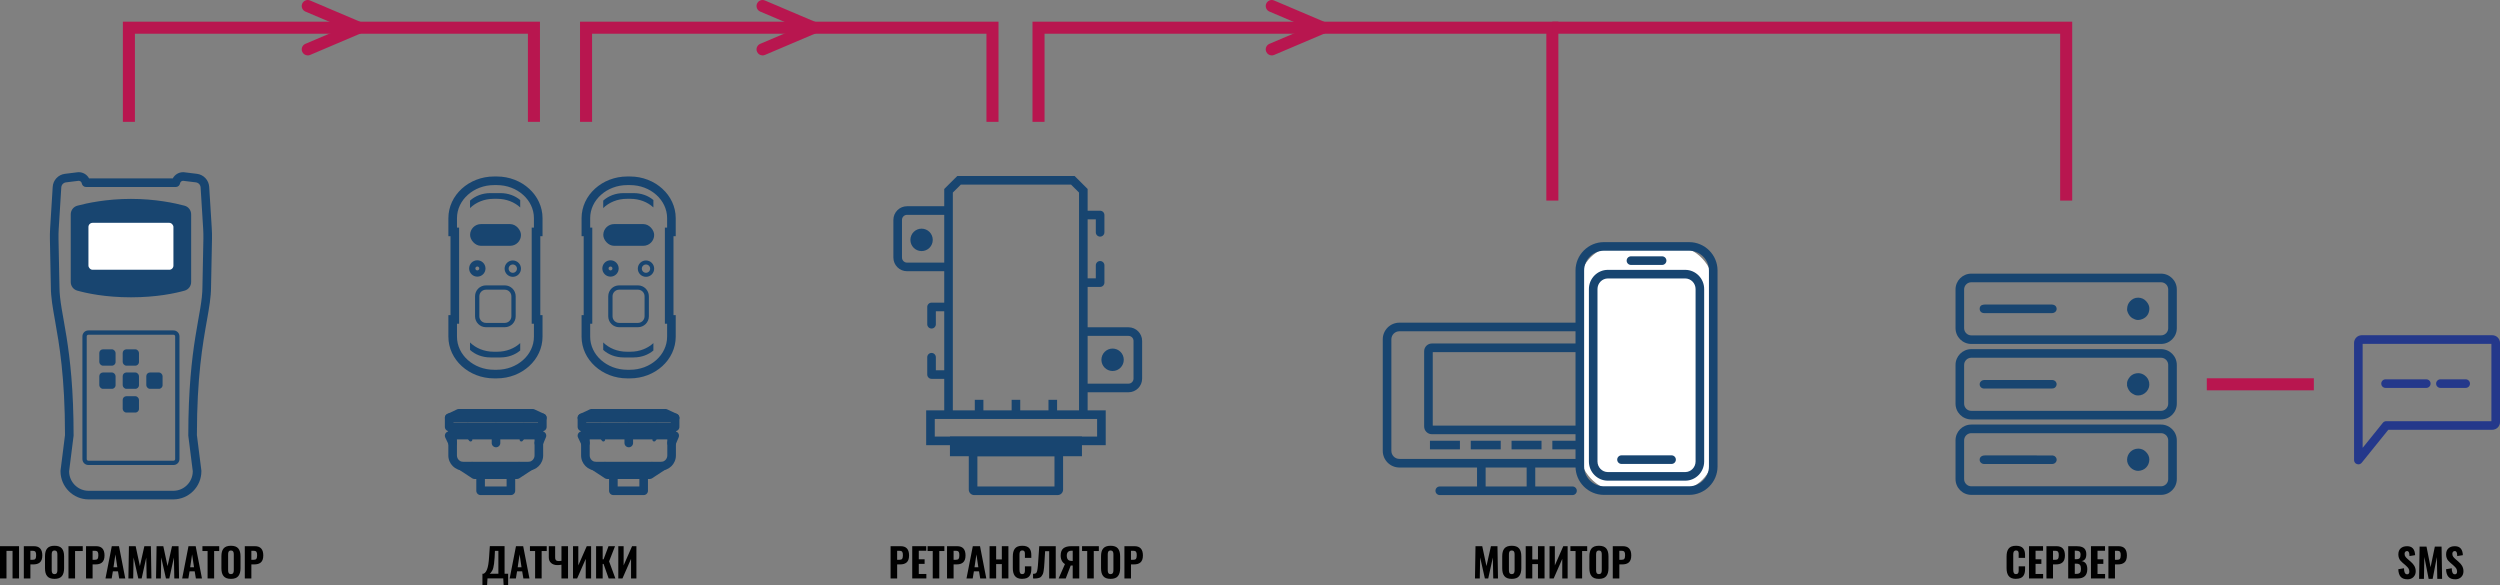 <?xml version="1.0" encoding="UTF-8"?> <svg xmlns="http://www.w3.org/2000/svg" id="Layer_2" data-name="Layer 2" viewBox="0 0 1894.13 443.34"><rect x="0" y="0" width="1894.13" height="443.34" fill="#808080" stroke="none"/><defs><style> .cls-1 { fill: #fff; } .cls-2 { fill: #b8164f; } .cls-3 { fill: #24388b; } .cls-4 { fill: #184570; } </style></defs><g id="Layer_1-2" data-name="Layer 1"><g><path d="m1823.99,438.91c-2.27,0-3.97-.62-5.09-1.87-1.12-1.25-1.73-3.16-1.83-5.75l4.31-.77c.02,1.52.22,2.67.61,3.44s.99,1.16,1.79,1.16c.58,0,1-.19,1.26-.56s.39-.86.39-1.44c0-.96-.21-1.77-.63-2.43-.42-.65-1.09-1.38-2.01-2.19l-2.62-2.27c-.67-.58-1.21-1.12-1.61-1.63-.41-.51-.75-1.15-1.03-1.93-.28-.78-.42-1.65-.42-2.6,0-1.98.58-3.51,1.75-4.59,1.17-1.09,2.78-1.63,4.82-1.64.69,0,1.32.07,1.89.21.57.14,1.06.32,1.47.56.41.24.77.53,1.08.88.31.35.57.72.77,1.1.2.38.36.81.5,1.28.14.48.24.93.29,1.36.06.43.1.89.13,1.39l-4.28.68c-.02-.5-.04-.92-.07-1.25-.03-.33-.09-.68-.17-1.04-.08-.36-.19-.64-.33-.84-.14-.2-.32-.37-.56-.49-.24-.13-.52-.18-.84-.16-.55.03-.98.24-1.28.63-.3.39-.45.87-.45,1.43,0,.44.05.84.15,1.2.1.36.27.7.51,1.02.24.32.45.58.64.78.19.2.47.46.83.8l2.58,2.24c.55.49,1.03.97,1.44,1.43.41.46.79.99,1.16,1.58.36.59.64,1.24.83,1.95s.29,1.46.29,2.26c0,1.78-.58,3.24-1.73,4.38-1.15,1.14-2.67,1.71-4.55,1.71Z"></path><path d="m1832.82,438.58l.4-24.44h5.23l3.08,15.6,3.24-15.6h5.09l.4,24.44h-3.64l-.34-16.5-3.17,16.5h-3.04l-3.26-16.59-.31,16.59h-3.69Z"></path><path d="m1860.17,438.91c-2.27,0-3.97-.62-5.09-1.87-1.12-1.25-1.73-3.16-1.83-5.75l4.31-.77c.02,1.52.22,2.67.61,3.44s.99,1.16,1.79,1.16c.58,0,1-.19,1.26-.56s.39-.86.39-1.44c0-.96-.21-1.77-.63-2.43-.42-.65-1.09-1.38-2.01-2.19l-2.62-2.27c-.67-.58-1.21-1.12-1.61-1.63-.41-.51-.75-1.15-1.03-1.93-.28-.78-.42-1.65-.42-2.6,0-1.98.58-3.51,1.75-4.59,1.17-1.09,2.78-1.63,4.82-1.64.69,0,1.32.07,1.89.21.57.14,1.06.32,1.47.56.41.24.77.53,1.08.88.31.35.57.72.77,1.1.2.38.36.81.5,1.28.14.48.24.93.29,1.36.06.43.1.89.13,1.39l-4.28.68c-.02-.5-.04-.92-.07-1.25-.03-.33-.09-.68-.17-1.04-.08-.36-.19-.64-.33-.84-.14-.2-.32-.37-.56-.49-.24-.13-.52-.18-.84-.16-.55.03-.98.24-1.28.63-.3.39-.45.87-.45,1.43,0,.44.05.84.15,1.2.1.36.27.7.51,1.02.24.32.45.58.64.78.19.2.47.46.83.8l2.58,2.24c.55.49,1.03.97,1.44,1.43.41.46.79.99,1.16,1.58.36.59.64,1.24.83,1.95s.29,1.46.29,2.26c0,1.78-.58,3.24-1.73,4.38-1.15,1.14-2.67,1.71-4.55,1.71Z"></path></g><polygon class="cls-2" points="409.1 92.32 399.97 92.32 399.97 25.55 102.22 25.55 102.22 92.32 93.09 92.32 93.09 16.43 409.1 16.43 409.1 92.32"></polygon><polygon class="cls-2" points="756.52 92.32 747.39 92.32 747.39 25.55 448.59 25.55 448.59 92.32 439.46 92.32 439.46 16.43 756.52 16.43 756.52 92.32"></polygon><polygon class="cls-2" points="1180.7 151.98 1171.58 151.98 1171.58 25.55 791.4 25.55 791.4 92.32 782.27 92.32 782.27 16.43 1180.7 16.43 1180.7 151.98"></polygon><polygon class="cls-2" points="1570.01 151.98 1560.88 151.98 1560.88 25.55 1176.14 25.55 1176.14 16.43 1570.01 16.43 1570.01 151.98"></polygon><g id="TPMS-TSI-2"><path class="cls-4" d="m376.4,286.68h-2.03c-19.11,0-34.65-14.16-34.65-31.57v-16.37h1.6v-59.78h-1.6v-13.68c0-17.41,15.54-31.57,34.65-31.57h2.03c19.11,0,34.65,14.16,34.65,31.57v13.68h-1.69v59.78h1.69v16.37c0,17.41-15.54,31.57-34.65,31.57Zm-30.16-41.42v9.85c0,13.81,12.62,25.05,28.13,25.05h2.03c15.51,0,28.13-11.24,28.13-25.05v-9.85h-1.69v-72.82h1.69v-7.16c0-13.81-12.62-25.05-28.13-25.05h-2.03c-15.51,0-28.13,11.24-28.13,25.05v7.16h1.6v72.82h-1.6Z"></path><path class="cls-4" d="m379.25,146.31h-7.75c-6.07,0-11.54,2.19-15.38,5.7v5.65c4.32-4.29,10.73-7.02,17.89-7.02h2.74c6.89,0,13.08,2.52,17.39,6.53v-5.6c-3.81-3.24-9.07-5.25-14.88-5.25Z"></path><path class="cls-4" d="m379.25,270.81h-7.75c-6.07,0-11.54-2.19-15.38-5.7v-5.65c4.32,4.29,10.73,7.02,17.89,7.02h2.74c6.89,0,13.08-2.52,17.39-6.53v5.6c-3.81,3.24-9.07,5.25-14.88,5.25Z"></path><rect class="cls-4" x="356.17" y="169.78" width="38.55" height="16.46" rx="8.23" ry="8.23"></rect><path class="cls-4" d="m382.45,247.91h-14.27c-4.56,0-8.26-3.71-8.26-8.26v-15.17c0-4.56,3.71-8.26,8.26-8.26h14.27c4.56,0,8.26,3.71,8.26,8.26v15.17c0,4.56-3.71,8.26-8.26,8.26Zm-14.27-28.43c-2.76,0-5,2.24-5,5v15.17c0,2.76,2.24,5,5,5h14.27c2.76,0,5-2.24,5-5v-15.17c0-2.76-2.24-5-5-5h-14.27Z"></path><path class="cls-4" d="m361.64,197.2c-3.43,0-6.2,2.78-6.2,6.2s2.78,6.2,6.2,6.2,6.2-2.78,6.2-6.2-2.78-6.2-6.2-6.2Zm0,7.68c-.82,0-1.48-.66-1.48-1.48s.66-1.48,1.48-1.48,1.48.66,1.48,1.48-.66,1.48-1.48,1.48Z"></path><path class="cls-4" d="m388.52,197.34c-3.43,0-6.2,2.78-6.2,6.2s2.78,6.2,6.2,6.2,6.2-2.78,6.2-6.2-2.78-6.2-6.2-6.2Zm0,9.35c-1.74,0-3.15-1.41-3.15-3.15s1.41-3.15,3.15-3.15,3.15,1.41,3.15,3.15-1.41,3.15-3.15,3.15Z"></path></g><g id="TPMS-TSI-2-2" data-name="TPMS-TSI-2"><path class="cls-4" d="m477.31,286.68h-2.03c-19.11,0-34.65-14.16-34.65-31.57v-16.37h1.6v-59.78h-1.6v-13.68c0-17.41,15.54-31.57,34.65-31.57h2.03c19.11,0,34.65,14.16,34.65,31.57v13.68h-1.69v59.78h1.69v16.37c0,17.41-15.54,31.57-34.65,31.57Zm-30.16-41.42v9.85c0,13.81,12.62,25.05,28.13,25.05h2.03c15.51,0,28.13-11.24,28.13-25.05v-9.85h-1.69v-72.82h1.69v-7.16c0-13.81-12.62-25.05-28.13-25.05h-2.03c-15.51,0-28.13,11.24-28.13,25.05v7.16h1.6v72.82h-1.6Z"></path><path class="cls-4" d="m480.16,146.31h-7.75c-6.07,0-11.54,2.19-15.38,5.7v5.65c4.32-4.29,10.73-7.02,17.89-7.02h2.74c6.89,0,13.08,2.52,17.39,6.53v-5.6c-3.81-3.24-9.07-5.25-14.88-5.25Z"></path><path class="cls-4" d="m480.16,270.81h-7.75c-6.07,0-11.54-2.19-15.38-5.7v-5.65c4.32,4.29,10.73,7.02,17.89,7.02h2.74c6.89,0,13.08-2.52,17.39-6.53v5.6c-3.81,3.24-9.07,5.25-14.88,5.25Z"></path><rect class="cls-4" x="457.08" y="169.78" width="38.55" height="16.46" rx="8.23" ry="8.23"></rect><path class="cls-4" d="m483.36,247.91h-14.27c-4.56,0-8.26-3.71-8.26-8.26v-15.17c0-4.56,3.71-8.26,8.26-8.26h14.27c4.56,0,8.26,3.71,8.26,8.26v15.17c0,4.56-3.71,8.26-8.26,8.26Zm-14.27-28.43c-2.76,0-5,2.24-5,5v15.17c0,2.76,2.24,5,5,5h14.27c2.76,0,5-2.24,5-5v-15.17c0-2.76-2.24-5-5-5h-14.27Z"></path><path class="cls-4" d="m462.55,197.2c-3.43,0-6.2,2.78-6.2,6.2s2.78,6.2,6.2,6.2,6.2-2.78,6.2-6.2-2.78-6.2-6.2-6.2Zm0,7.68c-.82,0-1.48-.66-1.48-1.48s.66-1.48,1.48-1.48,1.48.66,1.48,1.48-.66,1.48-1.48,1.48Z"></path><path class="cls-4" d="m489.43,197.34c-3.43,0-6.2,2.78-6.2,6.2s2.78,6.2,6.2,6.2,6.2-2.78,6.2-6.2-2.78-6.2-6.2-6.2Zm0,9.35c-1.74,0-3.15-1.41-3.15-3.15s1.41-3.15,3.15-3.15,3.15,1.41,3.15,3.15-1.41,3.15-3.15,3.15Z"></path></g><g id="TPMS_Program"><path class="cls-4" d="m144.82,213.68c0,3.03-2.01,5.69-4.92,6.51-6.97,1.97-21.09,5.07-40.69,5.07s-33.72-3.11-40.69-5.07c-2.91-.82-4.92-3.47-4.92-6.51v-51.31c0-3.05,2.04-5.73,4.98-6.52,7.29-1.96,22.04-5.16,40.63-5.16s33.34,3.2,40.63,5.16c2.94.79,4.98,3.47,4.98,6.52v51.31Z"></path><path class="cls-4" d="m138.73,136.98l9.69,1.19c1.94.24,3.44,1.83,3.57,3.8l1.94,31.24c.16,2.61.22,5.22.17,7.83l-.72,36.22c0,20.68-10.72,43.03-10.72,112.81l3.4,26.95c0,8.19-6.62,14.83-14.78,14.83h-64.13c-8.16,0-14.78-6.64-14.78-14.83l3.4-26.95c0-69.77-10.72-92.13-10.72-112.81l-.72-36.22c-.05-2.61,0-5.23.17-7.83l1.94-31.24c.12-1.96,1.62-3.56,3.56-3.8l9.64-1.19c1.15,0,2.13.83,2.33,1.97.27,1.58,1.64,2.74,3.24,2.74h67.97c1.6,0,2.97-1.16,3.24-2.74.19-1.14,1.18-1.97,2.33-1.97m.4-6.52h-.4c-3.37,0-6.34,1.87-7.85,4.72h-63.41c-1.5-2.84-4.47-4.72-7.85-4.72h-.4l-.4.05-9.64,1.19c-5.06.62-8.96,4.77-9.27,9.86l-1.94,31.24c-.17,2.77-.23,5.59-.18,8.37l.72,36.15c0,7.84,1.4,15.67,3.16,25.57,3.18,17.91,7.54,42.41,7.56,86.76l-3.35,26.54-.05.41v.41c0,11.77,9.56,21.35,21.3,21.35h64.13c11.75,0,21.3-9.58,21.3-21.35v-.41l-.05-.41-3.35-26.54c.03-44.34,4.38-68.85,7.56-86.76,1.76-9.9,3.15-17.73,3.16-25.57l.72-36.15c.06-2.78,0-5.59-.18-8.37l-1.94-31.24c-.32-5.09-4.22-9.24-9.28-9.86l-9.69-1.19-.4-.05h0Z"></path><rect class="cls-1" x="67.01" y="168.83" width="64.39" height="35.55" rx="3.13" ry="3.13"></rect><path class="cls-4" d="m131.49,352.31h-64.57c-2.47,0-4.48-2.01-4.48-4.48v-93c0-2.47,2.01-4.48,4.48-4.48h64.57c2.47,0,4.48,2.01,4.48,4.48v93c0,2.47-2.01,4.48-4.48,4.48Zm-64.57-98.69c-.67,0-1.22.55-1.22,1.22v93c0,.67.55,1.22,1.22,1.22h64.57c.67,0,1.22-.55,1.22-1.22v-93c0-.67-.55-1.22-1.22-1.22h-64.57Z"></path><g><rect class="cls-4" x="75.23" y="264.67" width="12.34" height="12.38" rx="2.77" ry="2.77"></rect><rect class="cls-4" x="92.96" y="264.67" width="12.34" height="12.38" rx="2.77" ry="2.77"></rect><rect class="cls-4" x="92.96" y="282.22" width="12.34" height="12.38" rx="2.77" ry="2.77"></rect><rect class="cls-4" x="92.96" y="300.19" width="12.34" height="12.38" rx="2.77" ry="2.77"></rect><rect class="cls-4" x="75.23" y="282.22" width="12.34" height="12.38" rx="2.77" ry="2.77"></rect><rect class="cls-4" x="110.84" y="282.22" width="12.34" height="12.38" rx="2.77" ry="2.77"></rect></g></g><g><polygon class="cls-4" points="824.05 314.17 817.53 314.17 817.53 145.89 811.48 139.86 727.98 139.86 721.92 145.89 721.92 314.17 715.4 314.17 715.4 143.18 725.29 133.34 814.17 133.34 824.05 143.18 824.05 314.17"></polygon><path class="cls-4" d="m837.75,337.29h-136.04v-26.38h136.04v26.38Zm-129.52-6.52h123v-13.34h-123v13.34Z"></path><path class="cls-4" d="m801.34,375.1h-63.23c-2.27,0-4.11-1.84-4.11-4.11v-31.84h71.45v31.84c0,2.27-1.84,4.11-4.11,4.11Zm-60.82-6.52h58.41v-22.92h-58.41v22.92Z"></path><g><rect class="cls-4" x="722.98" y="334.03" width="93.5" height="8.38"></rect><path class="cls-4" d="m819.74,345.66h-100.02v-14.89h100.02v14.89Zm-93.5-6.52h86.98v-1.86h-86.98v1.86Z"></path></g><path class="cls-4" d="m718.38,205.49h-31.18c-5.69,0-10.33-4.64-10.33-10.35v-28.54c0-5.71,4.63-10.35,10.33-10.35h31.18v6.52h-31.18c-2.1,0-3.81,1.72-3.81,3.83v28.54c0,2.11,1.71,3.83,3.81,3.83h31.18v6.52Z"></path><path class="cls-4" d="m855.01,297.2h-34.5v-6.52h34.5c2.1,0,3.81-1.72,3.81-3.83v-28.54c0-2.11-1.71-3.83-3.81-3.83h-34.5v-6.52h34.5c5.69,0,10.33,4.64,10.33,10.35v28.54c0,5.71-4.63,10.35-10.33,10.35Z"></path><g><rect class="cls-4" x="738.56" y="302.92" width="6.52" height="11.25"></rect><rect class="cls-4" x="766.47" y="302.92" width="6.52" height="11.25"></rect><rect class="cls-4" x="794.38" y="302.92" width="6.52" height="11.25"></rect></g><ellipse class="cls-4" cx="698.24" cy="181.74" rx="8.47" ry="8.5"></ellipse><ellipse class="cls-4" cx="842.96" cy="272.59" rx="8.47" ry="8.5"></ellipse><g><path class="cls-4" d="m705.79,248.92c-1.8,0-3.26-1.46-3.26-3.26v-13.1c0-1.8,1.46-3.26,3.26-3.26h12.03c1.8,0,3.26,1.46,3.26,3.26s-1.46,3.26-3.26,3.26h-8.77v9.84c0,1.8-1.46,3.26-3.26,3.26Z"></path><path class="cls-4" d="m717.82,287.03h-12.03c-1.8,0-3.26-1.46-3.26-3.26v-13.1c0-1.8,1.46-3.26,3.26-3.26s3.26,1.46,3.26,3.26v9.84h8.77c1.8,0,3.26,1.46,3.26,3.26s-1.46,3.26-3.26,3.26Z"></path></g><g><path class="cls-4" d="m833.5,217.39h-11.2c-1.8,0-3.26-1.46-3.26-3.26s1.46-3.26,3.26-3.26h7.94v-9.84c0-1.8,1.46-3.26,3.26-3.26s3.26,1.46,3.26,3.26v13.1c0,1.8-1.46,3.26-3.26,3.26Z"></path><path class="cls-4" d="m833.5,179.28c-1.8,0-3.26-1.46-3.26-3.26v-9.84h-7.94c-1.8,0-3.26-1.46-3.26-3.26s1.46-3.26,3.26-3.26h11.2c1.8,0,3.26,1.46,3.26,3.26v13.1c0,1.8-1.46,3.26-3.26,3.26Z"></path></g></g><g><g id="TPMS_Screen"><path class="cls-4" d="m1222.01,354.21h-161.75c-6.95,0-12.61-5.66-12.61-12.61v-84.52c0-6.95,5.66-12.61,12.61-12.61h161.75c6.95,0,12.61,5.66,12.61,12.61v84.52c0,6.95-5.66,12.61-12.61,12.61Zm-161.75-103.22c-3.36,0-6.09,2.73-6.09,6.09v84.52c0,3.36,2.73,6.09,6.09,6.09h161.75c3.36,0,6.09-2.73,6.09-6.09v-84.52c0-3.36-2.73-6.09-6.09-6.09h-161.75Z"></path><g><g><rect class="cls-4" x="1119.07" y="350.95" width="6.52" height="20.89"></rect><rect class="cls-4" x="1156.67" y="350.95" width="6.52" height="20.89"></rect></g><path class="cls-4" d="m1191.41,375.1h-100.57c-1.8,0-3.26-1.46-3.26-3.26s1.46-3.26,3.26-3.26h100.57c1.8,0,3.26,1.46,3.26,3.26s-1.46,3.26-3.26,3.26Z"></path></g><path class="cls-4" d="m1197.39,328.98h-112.52c-3.23,0-5.86-2.63-5.86-5.86v-57.01c0-3.23,2.63-5.86,5.86-5.86h112.52c3.23,0,5.86,2.63,5.86,5.86v57.01c0,3.23-2.63,5.86-5.86,5.86Zm-111.86-6.52h111.2v-55.69h-111.2v55.69Z"></path><g><rect class="cls-4" x="1083.41" y="333.93" width="22.71" height="6.52"></rect><rect class="cls-4" x="1114.32" y="333.93" width="22.71" height="6.52"></rect><rect class="cls-4" x="1145.23" y="333.93" width="22.71" height="6.52"></rect><rect class="cls-4" x="1176.14" y="333.93" width="22.71" height="6.52"></rect></g></g><g><g><rect class="cls-1" x="1196.96" y="186.71" width="101.08" height="184.98" rx="28" ry="28"></rect><path class="cls-4" d="m1279.79,374.95h-64.58c-11.86,0-21.51-9.65-21.51-21.51v-148.48c0-11.86,9.65-21.51,21.51-21.51h64.58c11.86,0,21.51,9.65,21.51,21.51v148.48c0,11.86-9.65,21.51-21.51,21.51Zm-64.58-184.98c-8.27,0-14.99,6.73-14.99,14.99v148.48c0,8.27,6.73,14.99,14.99,14.99h64.58c8.27,0,14.99-6.73,14.99-14.99v-148.48c0-8.27-6.73-14.99-14.99-14.99h-64.58Z"></path></g><path class="cls-4" d="m1276.8,364.19h-58.6c-7.93,0-14.37-6.53-14.37-14.56v-130.61c0-8.03,6.45-14.56,14.37-14.56h58.6c7.93,0,14.37,6.53,14.37,14.56v130.61c0,8.03-6.45,14.56-14.37,14.56Zm-58.6-153.22c-4.33,0-7.86,3.61-7.86,8.04v130.61c0,4.43,3.52,8.04,7.86,8.04h58.6c4.33,0,7.86-3.61,7.86-8.04v-130.61c0-4.43-3.52-8.04-7.86-8.04h-58.6Z"></path><path class="cls-4" d="m1266.46,351.51h-37.92c-1.8,0-3.26-1.46-3.26-3.26s1.46-3.26,3.26-3.26h37.92c1.8,0,3.26,1.46,3.26,3.26s-1.46,3.26-3.26,3.26Z"></path><path class="cls-4" d="m1259.3,200.73h-23.6c-1.8,0-3.26-1.46-3.26-3.26s1.46-3.26,3.26-3.26h23.6c1.8,0,3.26,1.46,3.26,3.26s-1.46,3.26-3.26,3.26Z"></path></g></g><g><path class="cls-4" d="m410.9,326.7h-70.58c-1.8,0-3.26-1.46-3.26-3.26v-6.88c0-1.8,1.46-3.26,3.26-3.26h70.58c1.8,0,3.26,1.46,3.26,3.26v6.88c0,1.8-1.46,3.26-3.26,3.26Zm-67.32-6.52h64.06v-.36h-64.06v.36Z"></path><rect class="cls-4" x="339.06" y="325.74" width="72.78" height="5.05" rx="2.52" ry="2.52"></rect><path class="cls-4" d="m410.9,319.82h-70.58c-1.53,0-2.85-1.06-3.18-2.55-.33-1.49.42-3.01,1.8-3.66l7.33-3.44c.43-.2.91-.31,1.38-.31h55.92c.48,0,.95.11,1.38.31l7.33,3.44c1.38.65,2.13,2.17,1.8,3.66-.33,1.49-1.65,2.55-3.18,2.55Z"></path><g><path class="cls-4" d="m354.41,319.82c-.81,0-1.62-.3-2.25-.9-1.3-1.24-1.36-3.3-.11-4.61l2.68-2.81c1.24-1.3,3.3-1.36,4.61-.11,1.3,1.24,1.36,3.3.11,4.61l-2.68,2.81c-.64.67-1.5,1.01-2.36,1.01Z"></path><path class="cls-4" d="m396.81,319.82c-.95,0-1.9-.42-2.54-1.21l-2.42-3.01c-1.13-1.4-.91-3.45.49-4.58,1.4-1.13,3.45-.91,4.58.49l2.42,3.01c1.13,1.4.91,3.45-.49,4.58-.6.49-1.33.72-2.04.72Z"></path><path class="cls-4" d="m375.73,319.82c-1.8,0-3.26-1.46-3.26-3.26v-2.56c0-1.8,1.46-3.26,3.26-3.26s3.26,1.46,3.26,3.26v2.56c0,1.8-1.46,3.26-3.26,3.26Z"></path></g><path class="cls-4" d="m400.1,356.49h-49c-6.3,0-11.42-5.12-11.42-11.42v-18.7h71.84v18.7c0,6.3-5.12,11.42-11.42,11.42Zm-53.9-23.6v12.18c0,2.7,2.2,4.9,4.9,4.9h49c2.7,0,4.9-2.2,4.9-4.9v-12.18h-58.8Z"></path><path class="cls-4" d="m375.8,338.89c-1.8,0-3.26-1.46-3.26-3.26v-5.66c0-1.8,1.46-3.26,3.26-3.26s3.26,1.46,3.26,3.26v5.66c0,1.8-1.46,3.26-3.26,3.26Z"></path><path class="cls-4" d="m342.95,338.89c-1.22,0-2.39-.69-2.95-1.86l-2.63-5.53c-.77-1.63-.08-3.57,1.54-4.34,1.63-.77,3.57-.08,4.34,1.54l2.63,5.53c.77,1.63.08,3.57-1.54,4.34-.45.21-.93.32-1.4.32Z"></path><path class="cls-4" d="m408.26,338.89c-.42,0-.85-.08-1.26-.26-1.66-.7-2.44-2.61-1.74-4.27l2.34-5.56c.7-1.66,2.61-2.44,4.27-1.74,1.66.7,2.44,2.61,1.74,4.27l-2.34,5.56c-.52,1.25-1.73,1.99-3,1.99Z"></path><path class="cls-4" d="m397.5,328.6h-2.49c-.72,0-1.3.58-1.3,1.3v3.3c0,1.24,1.58,1.77,2.33.78l2.49-3.3c.65-.85.04-2.08-1.03-2.08Z"></path><path class="cls-4" d="m354.06,328.6h2.49c.72,0,1.3.58,1.3,1.3v3.3c0,1.24-1.58,1.77-2.33.78l-2.49-3.3c-.65-.85-.04-2.08,1.03-2.08Z"></path><g><path class="cls-4" d="m391.7,362.91h-32.19c-.64,0-1.26-.19-1.79-.54l-9.78-6.43c-1.2-.79-1.74-2.28-1.33-3.66.41-1.38,1.68-2.32,3.12-2.32h51.74c1.44,0,2.71.95,3.12,2.32.41,1.38-.13,2.87-1.33,3.66l-9.78,6.43c-.53.35-1.15.54-1.79.54Z"></path><g><path class="cls-4" d="m375.69,362.37c-1.8,0-3.26-1.46-3.26-3.26v-5.34c0-1.8,1.46-3.26,3.26-3.26s3.26,1.46,3.26,3.26v5.34c0,1.8-1.46,3.26-3.26,3.26Z"></path><path class="cls-4" d="m365.08,362.91c-.76,0-1.53-.27-2.14-.81l-7.35-6.43c-1.35-1.19-1.49-3.24-.31-4.6,1.19-1.35,3.24-1.49,4.6-.31l7.35,6.43c1.35,1.19,1.49,3.24.31,4.6-.64.74-1.55,1.11-2.45,1.11Z"></path><path class="cls-4" d="m385.99,362.91c-.91,0-1.81-.38-2.45-1.11-1.19-1.35-1.05-3.41.31-4.6l7.35-6.43c1.35-1.18,3.41-1.05,4.6.31,1.19,1.35,1.05,3.41-.31,4.6l-7.35,6.43c-.62.54-1.38.81-2.14.81Z"></path></g></g><path class="cls-4" d="m387.08,375.1h-22.95c-1.8,0-3.26-1.46-3.26-3.26v-12.19c0-1.8,1.46-3.26,3.26-3.26h22.95c1.8,0,3.26,1.46,3.26,3.26v12.19c0,1.8-1.46,3.26-3.26,3.26Zm-19.69-6.52h16.44v-5.67h-16.44v5.67Z"></path></g><g><path class="cls-4" d="m511.49,326.7h-70.58c-1.8,0-3.26-1.46-3.26-3.26v-6.88c0-1.8,1.46-3.26,3.26-3.26h70.58c1.8,0,3.26,1.46,3.26,3.26v6.88c0,1.8-1.46,3.26-3.26,3.26Zm-67.32-6.52h64.06v-.36h-64.06v.36Z"></path><rect class="cls-4" x="439.65" y="325.74" width="72.78" height="5.05" rx="2.52" ry="2.52"></rect><path class="cls-4" d="m511.49,319.82h-70.58c-1.53,0-2.85-1.06-3.18-2.55-.33-1.49.42-3.01,1.8-3.66l7.33-3.44c.43-.2.91-.31,1.38-.31h55.92c.48,0,.95.11,1.38.31l7.33,3.44c1.38.65,2.13,2.17,1.8,3.66-.33,1.49-1.65,2.55-3.18,2.55Z"></path><g><path class="cls-4" d="m455,319.82c-.81,0-1.62-.3-2.25-.9-1.3-1.24-1.36-3.3-.11-4.61l2.68-2.81c1.24-1.31,3.3-1.36,4.61-.11,1.3,1.24,1.36,3.3.11,4.61l-2.68,2.81c-.64.67-1.5,1.01-2.36,1.01Z"></path><path class="cls-4" d="m497.4,319.82c-.95,0-1.9-.42-2.54-1.21l-2.42-3.01c-1.13-1.4-.91-3.45.49-4.58,1.4-1.13,3.45-.91,4.58.49l2.42,3.01c1.13,1.4.91,3.45-.49,4.58-.6.49-1.33.72-2.04.72Z"></path><path class="cls-4" d="m476.32,319.82c-1.8,0-3.26-1.46-3.26-3.26v-2.56c0-1.8,1.46-3.26,3.26-3.26s3.26,1.46,3.26,3.26v2.56c0,1.8-1.46,3.26-3.26,3.26Z"></path></g><path class="cls-4" d="m500.69,356.49h-49c-6.3,0-11.42-5.12-11.42-11.42v-18.7h71.84v18.7c0,6.3-5.12,11.42-11.42,11.42Zm-53.9-23.6v12.18c0,2.7,2.2,4.9,4.9,4.9h49c2.7,0,4.9-2.2,4.9-4.9v-12.18h-58.8Z"></path><path class="cls-4" d="m476.39,338.89c-1.8,0-3.26-1.46-3.26-3.26v-5.66c0-1.8,1.46-3.26,3.26-3.26s3.26,1.46,3.26,3.26v5.66c0,1.8-1.46,3.26-3.26,3.26Z"></path><path class="cls-4" d="m443.54,338.89c-1.22,0-2.39-.69-2.95-1.86l-2.63-5.53c-.77-1.63-.08-3.57,1.54-4.34,1.62-.77,3.57-.08,4.34,1.54l2.63,5.53c.77,1.63.08,3.57-1.54,4.34-.45.21-.93.32-1.4.32Z"></path><path class="cls-4" d="m508.85,338.89c-.42,0-.85-.08-1.26-.26-1.66-.7-2.44-2.61-1.74-4.27l2.34-5.56c.7-1.66,2.61-2.44,4.27-1.74,1.66.7,2.44,2.61,1.74,4.27l-2.34,5.56c-.53,1.25-1.73,1.99-3,1.99Z"></path><path class="cls-4" d="m498.09,328.6h-2.49c-.72,0-1.3.58-1.3,1.3v3.3c0,1.24,1.58,1.77,2.33.78l2.49-3.3c.65-.85.04-2.08-1.03-2.08Z"></path><path class="cls-4" d="m454.65,328.6h2.49c.72,0,1.3.58,1.3,1.3v3.3c0,1.24-1.58,1.77-2.33.78l-2.49-3.3c-.65-.85-.04-2.08,1.03-2.08Z"></path><g><path class="cls-4" d="m492.29,362.91h-32.19c-.64,0-1.26-.19-1.79-.54l-9.78-6.43c-1.2-.79-1.74-2.28-1.33-3.66.41-1.38,1.68-2.32,3.12-2.32h51.74c1.44,0,2.71.95,3.12,2.32.41,1.38-.13,2.87-1.33,3.66l-9.78,6.43c-.53.35-1.15.54-1.79.54Z"></path><g><path class="cls-4" d="m476.28,362.37c-1.8,0-3.26-1.46-3.26-3.26v-5.34c0-1.8,1.46-3.26,3.26-3.26s3.26,1.46,3.26,3.26v5.34c0,1.8-1.46,3.26-3.26,3.26Z"></path><path class="cls-4" d="m465.67,362.91c-.76,0-1.53-.27-2.14-.81l-7.35-6.43c-1.35-1.19-1.49-3.24-.31-4.6,1.18-1.35,3.24-1.49,4.6-.31l7.35,6.43c1.35,1.19,1.49,3.24.31,4.6-.64.74-1.55,1.11-2.45,1.11Z"></path><path class="cls-4" d="m486.58,362.91c-.91,0-1.81-.38-2.45-1.11-1.19-1.35-1.05-3.41.31-4.6l7.35-6.43c1.35-1.18,3.41-1.05,4.6.31,1.19,1.35,1.05,3.41-.31,4.6l-7.35,6.43c-.62.54-1.38.81-2.14.81Z"></path></g></g><path class="cls-4" d="m487.67,375.1h-22.95c-1.8,0-3.26-1.46-3.26-3.26v-12.19c0-1.8,1.46-3.26,3.26-3.26h22.95c1.8,0,3.26,1.46,3.26,3.26v12.19c0,1.8-1.46,3.26-3.26,3.26Zm-19.69-6.52h16.44v-5.67h-16.44v5.67Z"></path></g><g><path d="m365.52,443.34v-8.64h.84c.56-.25,1.05-.63,1.48-1.15.43-.52.83-1.26,1.2-2.22.37-.96.69-2.22.94-3.79.26-1.57.45-3.44.59-5.63l.56-8.11h11.16v20.89h2.7v8.64h-3.41l-.29-5.09h-11.94l-.29,5.09h-3.54Zm5.5-8.64h6.58v-17.34h-2.61l-.25,5.2c-.09,1.76-.23,3.3-.43,4.64-.2,1.33-.4,2.38-.6,3.14-.2.76-.48,1.46-.84,2.09-.36.63-.65,1.06-.87,1.3-.22.24-.55.56-.98.97Z"></path><path d="m386.16,438.26l4.78-24.44h5.45l4.76,24.44h-4.61l-.9-5.41h-3.88l-.9,5.41h-4.7Zm6.07-8.49h2.9l-1.46-9.73-1.44,9.73Z"></path><path d="m405.42,438.26v-20.77h-3.91v-3.67h12.72v3.67h-3.85v20.77h-4.97Z"></path><path d="m425.38,438.26v-10.39c-1.13.19-2.14.28-3.04.28-1.95,0-3.52-.51-4.73-1.54-1.21-1.03-1.81-2.47-1.81-4.33v-8.46h4.81v8.45c0,.47.03.86.1,1.16.06.3.19.58.39.86.2.27.5.47.91.6.41.13.93.19,1.56.19.55,0,1.16-.06,1.83-.19v-11.06h4.97v24.44h-4.97Z"></path><path d="m434.14,438.26v-24.44h4.02v14.55l6.4-14.55h3.29v24.44h-4.07v-14.83l-6.5,14.83h-3.14Z"></path><path d="m451.63,438.26v-24.44h4.98v9.98h.68l3.75-9.98h4.94l-4.5,11.5,4.76,12.94h-5.09l-3.86-11h-.68v11h-4.98Z"></path><path d="m468.46,438.26v-24.44h4.03v14.55l6.4-14.55h3.29v24.44h-4.07v-14.83l-6.5,14.83h-3.14Z"></path></g><g><path d="m674.75,438.26v-24.44h7.64c4.25,0,6.37,2.34,6.37,7.02,0,1.27-.17,2.35-.5,3.25-.33.9-.82,1.6-1.44,2.11-.63.51-1.34.87-2.14,1.09-.8.22-1.71.33-2.74.33h-2.21v10.64h-4.97Zm4.97-14.12h1.59c1.1,0,1.84-.25,2.21-.74.37-.5.56-1.37.56-2.62,0-.64-.03-1.14-.08-1.51s-.17-.72-.35-1.05c-.18-.33-.46-.56-.84-.7-.38-.14-.88-.21-1.5-.21h-1.59v6.83Z"></path><path d="m691.16,438.26v-24.44h10.64v3.45h-5.68v6.47h4.41v3.48h-4.41v7.65h5.74v3.39h-10.7Z"></path><path d="m706.69,438.26v-20.77h-3.91v-3.67h12.72v3.67h-3.85v20.77h-4.97Z"></path><path d="m717.52,438.26v-24.44h7.64c4.25,0,6.37,2.34,6.37,7.02,0,1.27-.17,2.35-.5,3.25-.33.9-.82,1.6-1.44,2.11-.63.51-1.34.87-2.14,1.09-.8.22-1.71.33-2.74.33h-2.21v10.64h-4.97Zm4.97-14.12h1.59c1.1,0,1.84-.25,2.21-.74.37-.5.56-1.37.56-2.62,0-.64-.03-1.14-.08-1.51s-.17-.72-.35-1.05c-.18-.33-.46-.56-.84-.7-.38-.14-.88-.21-1.5-.21h-1.59v6.83Z"></path><path d="m732.27,438.26l4.78-24.44h5.46l4.76,24.44h-4.61l-.9-5.41h-3.88l-.9,5.41h-4.7Zm6.07-8.49h2.9l-1.46-9.73-1.44,9.73Z"></path><path d="m749.75,438.26v-24.44h4.98v10.03h4.31v-10.03h4.98v24.44h-4.98v-10.87h-4.31v10.87h-4.98Z"></path><path d="m774.52,438.58c-1.34,0-2.48-.19-3.42-.58-.94-.39-1.69-.96-2.23-1.7-.54-.75-.93-1.6-1.16-2.57-.24-.96-.35-2.08-.35-3.36v-8.62c0-1.33.12-2.48.35-3.45.24-.97.62-1.83,1.16-2.57.54-.74,1.28-1.29,2.22-1.67.94-.37,2.08-.56,3.43-.56s2.37.16,3.27.49,1.61.81,2.12,1.45c.52.64.89,1.37,1.12,2.2s.35,1.8.35,2.91v2.12h-4.85v-2.88c0-.11,0-.28-.01-.53,0-.25-.03-.42-.05-.52-.02-.1-.06-.25-.1-.45s-.1-.34-.16-.43-.15-.2-.24-.32c-.1-.13-.21-.22-.35-.27s-.29-.1-.47-.15c-.18-.04-.38-.07-.6-.07-.38,0-.71.07-.98.2-.27.13-.48.3-.63.49-.15.2-.26.46-.34.8-.08.34-.13.65-.15.94-.02.29-.03.66-.03,1.1v10.92c0,1.19.15,2.06.45,2.62.3.56.86.84,1.67.84.31,0,.59-.04.83-.12s.42-.21.57-.39c.14-.18.26-.36.34-.53.08-.17.14-.42.18-.73.03-.31.06-.58.07-.8,0-.22.01-.52.01-.9v-2.39h4.85v2.06c0,1.13-.11,2.12-.33,2.97-.22.85-.58,1.62-1.08,2.3s-1.21,1.2-2.12,1.56c-.91.36-2.02.54-3.32.54Z"></path><path d="m782.69,438.26v-3.54h.38c.24,0,.44,0,.62-.01.26-.02.51-.09.77-.2.26-.11.46-.24.61-.39.15-.15.3-.4.45-.74s.27-.72.35-1.11c.08-.39.17-.94.27-1.64.09-.7.17-1.43.24-2.17.06-.75.13-1.71.21-2.88l.8-11.75h12.5v24.44h-4.98v-20.68h-3.07l-.53,8.74c-.1,1.53-.18,2.72-.26,3.57-.07.85-.19,1.78-.36,2.81-.17,1.03-.37,1.79-.62,2.3-.25.51-.57,1.03-.97,1.58-.4.55-.9.92-1.48,1.13-.58.21-1.28.38-2.09.49-.5.07-1.06.1-1.67.1-.37,0-.77-.01-1.18-.04Z"></path><path d="m802.08,438.26l4.79-10.9c-.99-.56-1.78-1.39-2.37-2.49-.58-1.1-.88-2.4-.88-3.91,0-2.55.67-4.37,2.01-5.48,1.34-1.11,3.4-1.67,6.17-1.67h5.91v24.44h-4.97v-9.76h-1.52l-3.75,9.76h-5.41Zm9.92-13.28h.75v-7.73h-.83c-2.45,0-3.67,1.25-3.67,3.74,0,1.29.29,2.27.86,2.96.58.68,1.54,1.02,2.88,1.02Z"></path><path d="m823.73,438.26v-20.77h-3.91v-3.67h12.72v3.67h-3.85v20.77h-4.97Z"></path><path d="m841.41,438.58c-1.33,0-2.46-.18-3.39-.54-.93-.36-1.68-.89-2.23-1.61-.56-.71-.96-1.55-1.21-2.51-.25-.96-.38-2.1-.38-3.41v-9.02c0-1.31.13-2.44.38-3.4.25-.96.65-1.79,1.21-2.48.56-.7,1.3-1.22,2.23-1.58.93-.35,2.06-.53,3.39-.53,2.58,0,4.44.67,5.57,2.02,1.13,1.35,1.69,3.34,1.69,5.97v9.02c0,2.63-.56,4.64-1.69,6.01-1.13,1.37-2.98,2.06-5.57,2.06Zm-.96-3.77c.27.12.58.18.96.18s.7-.06.97-.18c.27-.12.48-.28.63-.46.15-.19.27-.43.36-.74.09-.3.15-.6.17-.88s.04-.62.04-1.01v-11.44c0-.39-.01-.73-.04-1.01s-.08-.57-.17-.86-.21-.53-.36-.71c-.15-.18-.36-.33-.63-.45-.27-.12-.59-.18-.97-.18s-.69.06-.96.18-.47.27-.62.45c-.15.18-.26.42-.35.72-.08.3-.14.59-.16.86-.02.28-.04.61-.04,1v11.44c0,.39.01.73.04,1.01s.08.57.16.88c.08.3.2.55.35.74.15.19.35.34.62.46Z"></path><path d="m851.92,438.26v-24.44h7.64c4.25,0,6.37,2.34,6.37,7.02,0,1.27-.17,2.35-.5,3.25-.33.9-.82,1.6-1.44,2.11-.63.51-1.34.87-2.14,1.09-.8.22-1.71.33-2.74.33h-2.21v10.64h-4.97Zm4.97-14.12h1.59c1.1,0,1.84-.25,2.21-.74.37-.5.56-1.37.56-2.62,0-.64-.03-1.14-.08-1.51s-.17-.72-.35-1.05c-.18-.33-.46-.56-.84-.7-.38-.14-.88-.21-1.5-.21h-1.59v6.83Z"></path></g><g><path d="m1117.52,438.26l.4-24.44h5.1l3.21,15.1,3.38-15.1h4.95l.4,24.44h-3.6l-.31-15.83-3.48,15.83h-2.55l-3.58-15.92-.28,15.92h-3.64Z"></path><path d="m1145.37,438.58c-1.33,0-2.46-.18-3.39-.54-.93-.36-1.68-.89-2.23-1.61-.56-.71-.96-1.55-1.21-2.51-.25-.96-.38-2.1-.38-3.41v-9.02c0-1.31.13-2.44.38-3.4.25-.96.65-1.79,1.21-2.48.56-.7,1.3-1.22,2.23-1.58.93-.35,2.06-.53,3.39-.53,2.58,0,4.44.67,5.57,2.02,1.13,1.35,1.69,3.34,1.69,5.97v9.02c0,2.63-.56,4.64-1.69,6.01-1.13,1.37-2.98,2.06-5.57,2.06Zm-.96-3.77c.27.12.58.18.96.18s.7-.06.97-.18c.27-.12.48-.28.63-.46.15-.19.27-.43.36-.74.09-.3.15-.6.17-.88s.04-.62.04-1.01v-11.44c0-.39-.01-.73-.04-1.01s-.08-.57-.17-.86-.21-.53-.36-.71c-.15-.18-.36-.33-.63-.45-.27-.12-.59-.18-.97-.18s-.69.06-.96.18-.47.27-.62.45c-.15.18-.26.42-.35.72-.08.3-.14.59-.16.86-.02.28-.04.61-.04,1v11.44c0,.39.01.73.04,1.01s.08.57.16.88c.08.3.2.55.35.74.15.19.35.34.62.46Z"></path><path d="m1155.96,438.26v-24.44h4.98v10.03h4.31v-10.03h4.98v24.44h-4.98v-10.87h-4.31v10.87h-4.98Z"></path><path d="m1174,438.26v-24.44h4.03v14.55l6.4-14.55h3.29v24.44h-4.07v-14.83l-6.5,14.83h-3.14Z"></path><path d="m1193.73,438.26v-20.77h-3.91v-3.67h12.72v3.67h-3.85v20.77h-4.97Z"></path><path d="m1211.41,438.58c-1.33,0-2.46-.18-3.39-.54-.93-.36-1.68-.89-2.23-1.61-.56-.71-.96-1.55-1.21-2.51-.25-.96-.38-2.1-.38-3.41v-9.02c0-1.31.13-2.44.38-3.4.25-.96.65-1.79,1.21-2.48.56-.7,1.3-1.22,2.23-1.58.93-.35,2.06-.53,3.39-.53,2.58,0,4.44.67,5.57,2.02,1.13,1.35,1.69,3.34,1.69,5.97v9.02c0,2.63-.56,4.64-1.69,6.01-1.13,1.37-2.98,2.06-5.57,2.06Zm-.96-3.77c.27.12.58.18.96.18s.7-.06.97-.18c.27-.12.48-.28.63-.46.15-.19.27-.43.36-.74.09-.3.15-.6.17-.88s.04-.62.04-1.01v-11.44c0-.39-.01-.73-.04-1.01s-.08-.57-.17-.86-.21-.53-.36-.71c-.15-.18-.36-.33-.63-.45-.27-.12-.59-.18-.97-.18s-.69.06-.96.18-.47.27-.62.45c-.15.18-.26.42-.35.72-.08.3-.14.59-.16.86-.02.28-.04.61-.04,1v11.44c0,.39.01.73.04,1.01s.08.57.16.88c.08.3.2.55.35.74.15.19.35.34.62.46Z"></path><path d="m1221.92,438.26v-24.44h7.64c4.25,0,6.37,2.34,6.37,7.02,0,1.27-.17,2.35-.5,3.25-.33.9-.82,1.6-1.44,2.11-.63.51-1.34.87-2.14,1.09-.8.22-1.71.33-2.74.33h-2.21v10.64h-4.97Zm4.97-14.12h1.59c1.1,0,1.84-.25,2.21-.74.37-.5.56-1.37.56-2.62,0-.64-.03-1.14-.08-1.51s-.17-.72-.35-1.05c-.18-.33-.46-.56-.84-.7-.38-.14-.88-.21-1.5-.21h-1.59v6.83Z"></path></g><g><path d="m1527.44,438.58c-1.34,0-2.48-.19-3.42-.58-.94-.39-1.69-.96-2.23-1.7-.54-.75-.93-1.6-1.16-2.57-.24-.96-.35-2.08-.35-3.36v-8.62c0-1.33.12-2.48.35-3.45.24-.97.62-1.83,1.16-2.57.54-.74,1.28-1.29,2.22-1.67.94-.37,2.08-.56,3.43-.56s2.37.16,3.27.49c.9.33,1.61.81,2.12,1.45.52.64.89,1.37,1.12,2.2s.35,1.8.35,2.91v2.12h-4.85v-2.88c0-.11,0-.28-.01-.53,0-.25-.03-.42-.05-.52-.02-.1-.06-.25-.1-.45s-.1-.34-.16-.43-.15-.2-.24-.32c-.1-.13-.21-.22-.35-.27s-.29-.1-.47-.15c-.18-.04-.38-.07-.6-.07-.38,0-.71.07-.98.2-.27.13-.48.3-.63.49-.15.2-.26.46-.34.8-.08.34-.13.65-.15.94-.02.29-.03.66-.03,1.1v10.92c0,1.19.15,2.06.45,2.62.3.56.86.84,1.67.84.31,0,.59-.04.83-.12s.42-.21.57-.39c.14-.18.26-.36.34-.53.08-.17.14-.42.18-.73.03-.31.06-.58.07-.8,0-.22.01-.52.01-.9v-2.39h4.85v2.06c0,1.13-.11,2.12-.33,2.97-.22.85-.58,1.62-1.08,2.3s-1.21,1.2-2.12,1.56c-.91.36-2.02.54-3.32.54Z"></path><path d="m1537.28,438.26v-24.44h10.64v3.45h-5.68v6.47h4.41v3.48h-4.41v7.65h5.74v3.39h-10.7Z"></path><path d="m1550.49,438.26v-24.44h7.64c4.25,0,6.37,2.34,6.37,7.02,0,1.27-.17,2.35-.5,3.25-.33.9-.82,1.6-1.44,2.11-.63.51-1.34.87-2.14,1.09-.8.22-1.71.33-2.74.33h-2.21v10.64h-4.97Zm4.97-14.12h1.59c1.1,0,1.84-.25,2.21-.74.37-.5.56-1.37.56-2.62,0-.64-.03-1.14-.08-1.51s-.17-.72-.35-1.05c-.18-.33-.46-.56-.84-.7-.38-.14-.88-.21-1.5-.21h-1.59v6.83Z"></path><path d="m1566.98,438.26v-24.44h6.21c.9,0,1.71.05,2.43.16s1.4.3,2.06.58,1.2.65,1.64,1.12c.43.47.78,1.07,1.03,1.82.24.7.35,1.5.34,2.42v.22c-.03,2.94-1.22,4.6-3.58,4.98,2.86.44,4.3,2.43,4.33,5.96v.12c0,2.33-.6,4.08-1.81,5.26-1.23,1.2-3.01,1.8-5.34,1.8h-7.3Zm4.98-14.58h1.18c1.23,0,2.07-.27,2.52-.81.45-.54.68-1.42.68-2.64,0-1.13-.29-1.92-.87-2.36s-1.5-.66-2.76-.66h-.75v6.47Zm0,11.09h1.36c1.24,0,2.1-.3,2.59-.88.49-.59.73-1.54.73-2.86,0-1.42-.26-2.44-.78-3.05-.52-.61-1.42-.91-2.68-.91h-1.21v7.71Z"></path><path d="m1584.23,438.26v-24.44h10.64v3.45h-5.68v6.47h4.41v3.48h-4.41v7.65h5.74v3.39h-10.7Z"></path><path d="m1597.44,438.26v-24.44h7.64c4.25,0,6.37,2.34,6.37,7.02,0,1.27-.17,2.35-.5,3.25-.33.9-.82,1.6-1.44,2.11-.63.51-1.34.87-2.14,1.09-.8.22-1.71.33-2.74.33h-2.21v10.64h-4.97Zm4.97-14.12h1.59c1.1,0,1.84-.25,2.21-.74.37-.5.56-1.37.56-2.62,0-.64-.03-1.14-.08-1.51s-.17-.72-.35-1.05c-.18-.33-.46-.56-.84-.7-.38-.14-.88-.21-1.5-.21h-1.59v6.83Z"></path></g><g><path d="m0,438.26v-24.44h14.42v24.44h-4.91v-20.89h-4.6v20.89H0Z"></path><path d="m18.05,438.26v-24.44h7.64c4.25,0,6.37,2.34,6.37,7.02,0,1.27-.17,2.35-.5,3.25s-.82,1.6-1.44,2.11c-.63.51-1.34.87-2.14,1.09-.8.22-1.71.33-2.74.33h-2.21v10.64h-4.97Zm4.97-14.12h1.59c1.1,0,1.84-.25,2.21-.74.37-.5.56-1.37.56-2.62,0-.64-.03-1.14-.08-1.51-.05-.37-.17-.72-.35-1.05-.18-.33-.46-.56-.84-.7-.38-.14-.88-.21-1.5-.21h-1.59v6.83Z"></path><path d="m41.3,438.58c-1.33,0-2.46-.18-3.39-.54-.93-.36-1.68-.89-2.23-1.61-.56-.71-.96-1.55-1.21-2.51-.25-.96-.38-2.1-.38-3.41v-9.02c0-1.31.13-2.44.38-3.4.25-.96.65-1.79,1.21-2.48.56-.7,1.3-1.22,2.23-1.58s2.06-.53,3.39-.53c2.58,0,4.44.67,5.57,2.02,1.13,1.35,1.69,3.34,1.69,5.97v9.02c0,2.63-.56,4.64-1.69,6.01-1.13,1.37-2.98,2.06-5.57,2.06Zm-.96-3.77c.27.12.58.18.96.18s.7-.06.97-.18c.27-.12.48-.28.63-.46.15-.19.27-.43.36-.74.09-.3.14-.6.17-.88.02-.28.04-.62.04-1.01v-11.44c0-.39-.01-.73-.04-1.01-.02-.28-.08-.57-.17-.86s-.21-.53-.36-.71c-.15-.18-.36-.33-.63-.45-.27-.12-.59-.18-.97-.18s-.69.06-.96.18c-.27.12-.47.27-.62.45-.15.18-.26.42-.35.72-.08.3-.14.59-.16.86-.02.28-.04.61-.04,1v11.44c0,.39.01.73.04,1.01.02.28.08.57.16.88.08.3.2.55.35.74.15.19.35.34.62.46Z"></path><path d="m51.88,438.26v-24.44h10.81v3.67h-5.82v20.77h-4.98Z"></path><path d="m65.18,438.26v-24.44h7.64c4.25,0,6.37,2.34,6.37,7.02,0,1.27-.17,2.35-.5,3.25s-.82,1.6-1.44,2.11c-.63.51-1.34.87-2.14,1.09-.8.22-1.71.33-2.74.33h-2.21v10.64h-4.97Zm4.97-14.12h1.59c1.1,0,1.84-.25,2.21-.74.37-.5.56-1.37.56-2.62,0-.64-.03-1.14-.08-1.51-.05-.37-.17-.72-.35-1.05-.18-.33-.46-.56-.84-.7-.38-.14-.88-.21-1.5-.21h-1.59v6.83Z"></path><path d="m79.92,438.26l4.78-24.44h5.45l4.76,24.44h-4.61l-.9-5.41h-3.88l-.9,5.41h-4.7Zm6.07-8.49h2.9l-1.46-9.73-1.44,9.73Z"></path><path d="m97.28,438.26l.4-24.44h5.1l3.21,15.1,3.38-15.1h4.95l.4,24.44h-3.6l-.31-15.83-3.48,15.83h-2.55l-3.58-15.92-.28,15.92h-3.64Z"></path><path d="m118.23,438.26l.4-24.44h5.1l3.21,15.1,3.38-15.1h4.95l.4,24.44h-3.6l-.31-15.83-3.48,15.83h-2.55l-3.58-15.92-.28,15.92h-3.64Z"></path><path d="m138.03,438.26l4.78-24.44h5.45l4.76,24.44h-4.61l-.9-5.41h-3.88l-.9,5.41h-4.7Zm6.07-8.49h2.9l-1.46-9.73-1.44,9.73Z"></path><path d="m157.28,438.26v-20.77h-3.91v-3.67h12.72v3.67h-3.85v20.77h-4.97Z"></path><path d="m174.96,438.58c-1.33,0-2.46-.18-3.39-.54-.93-.36-1.68-.89-2.23-1.61-.56-.71-.96-1.55-1.21-2.51-.25-.96-.38-2.1-.38-3.41v-9.02c0-1.31.13-2.44.38-3.4.25-.96.65-1.79,1.21-2.48.56-.7,1.3-1.22,2.23-1.58s2.06-.53,3.39-.53c2.58,0,4.44.67,5.57,2.02,1.13,1.35,1.69,3.34,1.69,5.97v9.02c0,2.63-.56,4.64-1.69,6.01-1.13,1.37-2.98,2.06-5.57,2.06Zm-.96-3.77c.27.12.58.18.96.18s.7-.06.97-.18c.27-.12.48-.28.63-.46.15-.19.27-.43.36-.74.09-.3.14-.6.17-.88.02-.28.04-.62.04-1.01v-11.44c0-.39-.01-.73-.04-1.01-.02-.28-.08-.57-.17-.86s-.21-.53-.36-.71c-.15-.18-.36-.33-.63-.45-.27-.12-.59-.18-.97-.18s-.69.06-.96.18c-.27.12-.47.27-.62.45-.15.18-.26.42-.35.72-.08.3-.14.59-.16.86-.02.28-.04.61-.04,1v11.44c0,.39.01.73.04,1.01.02.28.08.57.16.88.08.3.2.55.35.74.15.19.35.34.62.46Z"></path><path d="m185.47,438.26v-24.44h7.64c4.25,0,6.37,2.34,6.37,7.02,0,1.27-.17,2.35-.5,3.25s-.82,1.6-1.44,2.11c-.63.51-1.34.87-2.14,1.09-.8.22-1.71.33-2.74.33h-2.21v10.64h-4.97Zm4.97-14.12h1.59c1.1,0,1.84-.25,2.21-.74.37-.5.56-1.37.56-2.62,0-.64-.03-1.14-.08-1.51-.05-.37-.17-.72-.35-1.05-.18-.33-.46-.56-.84-.7-.38-.14-.88-.21-1.5-.21h-1.59v6.83Z"></path></g><path class="cls-2" d="m233.17,41.98c-1.78,0-3.46-1.04-4.2-2.78-.99-2.32.1-5,2.41-5.98l28.76-12.23-28.76-12.23c-2.32-.99-3.4-3.67-2.41-5.98.99-2.32,3.67-3.4,5.98-2.41l38.64,16.43v8.4l-38.64,16.43c-.58.25-1.19.36-1.78.36Z"></path><path class="cls-2" d="m577.76,41.98c-1.77,0-3.46-1.04-4.2-2.78-.99-2.32.09-5,2.41-5.98l28.76-12.23-28.76-12.23c-2.32-.99-3.4-3.67-2.41-5.98.99-2.32,3.67-3.4,5.98-2.41l38.64,16.43v8.4l-38.64,16.43c-.58.25-1.19.36-1.78.36Z"></path><path class="cls-2" d="m963.56,41.98c-1.78,0-3.46-1.04-4.2-2.78-.99-2.32.09-5,2.41-5.98l28.76-12.23-28.76-12.23c-2.32-.99-3.4-3.67-2.41-5.98.99-2.32,3.66-3.4,5.98-2.41l38.64,16.43v8.4l-38.64,16.43c-.58.25-1.19.36-1.78.36Z"></path><g><path class="cls-4" d="m1503.4,294.4c-1.14,0-2.12-.42-2.77-1.19-.6-.71-.85-1.68-.68-2.64.2-1.13,1.21-2.2,2.36-2.5.62-.16,1.23-.18,1.75-.18h17.53c10.96,0,21.93,0,32.89,0,.97,0,2.36.16,3.25,1.54.86,1.35.58,3.05-.67,4.15-.88.76-1.89.77-2.71.78h-.1c-2.65.02-5.31.03-7.96.03h-7.71s-23.42,0-23.42,0c-3.91,0-7.82,0-11.74.01h-.01Z"></path><path class="cls-4" d="m1619.86,299.61c-.3,0-.59-.01-.9-.04-1.28-.12-2.34-.74-3.36-1.35-2.53-1.5-3.48-3.99-3.98-5.73-.1-.36-.08-.71-.06-1.05,0-.12.02-.25.02-.38-.18-1.25.19-2.61,1.12-4.16,1.37-2.26,3.31-3.62,5.77-4.04.52-.09,1.03-.13,1.53-.13,1.79,0,3.45.57,4.96,1.69,1.81,1.35,2.96,3.19,3.34,5.33.45,2.54-.19,4.89-1.85,6.81-1.77,2.04-3.98,3.07-6.58,3.07Z"></path><path class="cls-4" d="m1554.7,237.23c-5.55-.01-11.11-.01-16.66-.01h-21.9c-4.28,0-8.55,0-12.83,0-1.13,0-2.1-.41-2.71-1.16-.62-.76-.83-1.8-.6-2.93.21-1.03.84-1.75,1.76-2.04.8-.25,1.53-.37,2.24-.37.85,0,1.65,0,2.44,0h3.13s12.78,0,12.78,0c10.65,0,21.3,0,31.95,0,.69,0,1.35.12,1.95.35,1.19.45,1.91,1.48,1.97,2.81.06,1.27-.57,2.31-1.78,2.94-.55.28-1.12.42-1.75.42h0Z"></path><path class="cls-4" d="m1619.94,242.45c-.79,0-1.56-.14-2.3-.42-1.5-.56-2.57-1.2-3.44-2.08-1.19-1.19-2-2.64-2.54-4.59-.11-.38-.08-.76-.06-1.1,0-.12.02-.25.02-.37.08-2.22.8-4.05,2.23-5.6,1.66-1.82,3.69-2.75,6.02-2.75.13,0,.26,0,.39,0,2.31.1,4.27,1,5.8,2.68,1.7,1.87,2.51,3.84,2.4,5.88-.2,3.71-1.99,6.28-5.32,7.65-1.12.46-2.16.68-3.17.68Z"></path><path class="cls-4" d="m1554.71,351.57c-5.37-.01-10.74-.01-16.11-.01h-23.1c-4.06,0-8.13,0-12.19,0-1.1,0-2.13-.49-2.78-1.32-.61-.78-.79-1.79-.53-2.83.27-1.04,1.07-1.79,2.32-2.17.62-.19,1.23-.19,1.77-.19h18.55c10.6,0,21.2,0,31.8.01.95,0,2.31.15,3.2,1.44.54.78.71,1.69.49,2.56-.22.89-.83,1.64-1.67,2.08-.56.29-1.13.43-1.74.43h0Z"></path><path class="cls-4" d="m1619.92,356.76c-2.09,0-4.24-.98-5.89-2.68-1.63-1.68-2.52-3.83-2.45-5.91.15-4.63,3.75-8.18,8.39-8.26h.15c2.01,0,3.85.71,5.31,2.04,2.05,1.87,3.06,3.99,3.02,6.3-.09,4.83-3.66,8.41-8.5,8.51h-.02Z"></path><g><path class="cls-4" d="m1637.3,213.85c3,0,5.45,2.44,5.45,5.45v29.35c0,3-2.44,5.45-5.45,5.45h-143.73c-3,0-5.45-2.44-5.45-5.45v-29.35c0-3,2.44-5.45,5.45-5.45h143.73m0-6.52h-143.73c-6.61,0-11.96,5.36-11.96,11.96v29.35c0,6.61,5.36,11.96,11.96,11.96h143.73c6.61,0,11.96-5.36,11.96-11.96v-29.35c0-6.61-5.36-11.96-11.96-11.96h0Z"></path><path class="cls-4" d="m1637.3,271.04c3,0,5.45,2.44,5.45,5.45v29.35c0,3-2.44,5.45-5.45,5.45h-143.73c-3,0-5.45-2.44-5.45-5.45v-29.35c0-3,2.44-5.45,5.45-5.45h143.73m0-6.52h-143.73c-6.61,0-11.96,5.36-11.96,11.96v29.35c0,6.61,5.36,11.96,11.96,11.96h143.73c6.61,0,11.96-5.36,11.96-11.96v-29.35c0-6.61-5.36-11.96-11.96-11.96h0Z"></path><path class="cls-4" d="m1637.3,328.19c3,0,5.45,2.44,5.45,5.45v29.35c0,3-2.44,5.45-5.45,5.45h-143.73c-3,0-5.45-2.44-5.45-5.45v-29.35c0-3,2.44-5.45,5.45-5.45h143.73m0-6.52h-143.73c-6.61,0-11.96,5.36-11.96,11.96v29.35c0,6.61,5.36,11.96,11.96,11.96h143.73c6.61,0,11.96-5.36,11.96-11.96v-29.35c0-6.61-5.36-11.96-11.96-11.96h0Z"></path></g></g><g><path class="cls-3" d="m1786.8,351.81c-.36,0-.73-.06-1.08-.19-1.3-.46-2.17-1.69-2.17-3.07v-88.71c0-3.23,2.63-5.86,5.86-5.86h98.87c3.23,0,5.86,2.63,5.86,5.86v59.92c0,3.23-2.63,5.86-5.86,5.86h-78.78l-20.15,24.98c-.63.78-1.57,1.21-2.54,1.21Zm3.26-91.31v78.82l15.33-19.01c.62-.77,1.55-1.21,2.54-1.21h79.68v-58.59h-97.55Zm98.21,0h0,0Z"></path><path class="cls-3" d="m1838.28,293.91h-30.86c-1.8,0-3.26-1.46-3.26-3.26s1.46-3.26,3.26-3.26h30.86c1.8,0,3.26,1.46,3.26,3.26s-1.46,3.26-3.26,3.26Z"></path><path class="cls-3" d="m1868.12,293.91h-19.13c-1.8,0-3.26-1.46-3.26-3.26s1.46-3.26,3.26-3.26h19.13c1.8,0,3.26,1.46,3.26,3.26s-1.46,3.26-3.26,3.26Z"></path></g><rect class="cls-2" x="1671.99" y="286.6" width="81.11" height="9.13"></rect></g></svg> 